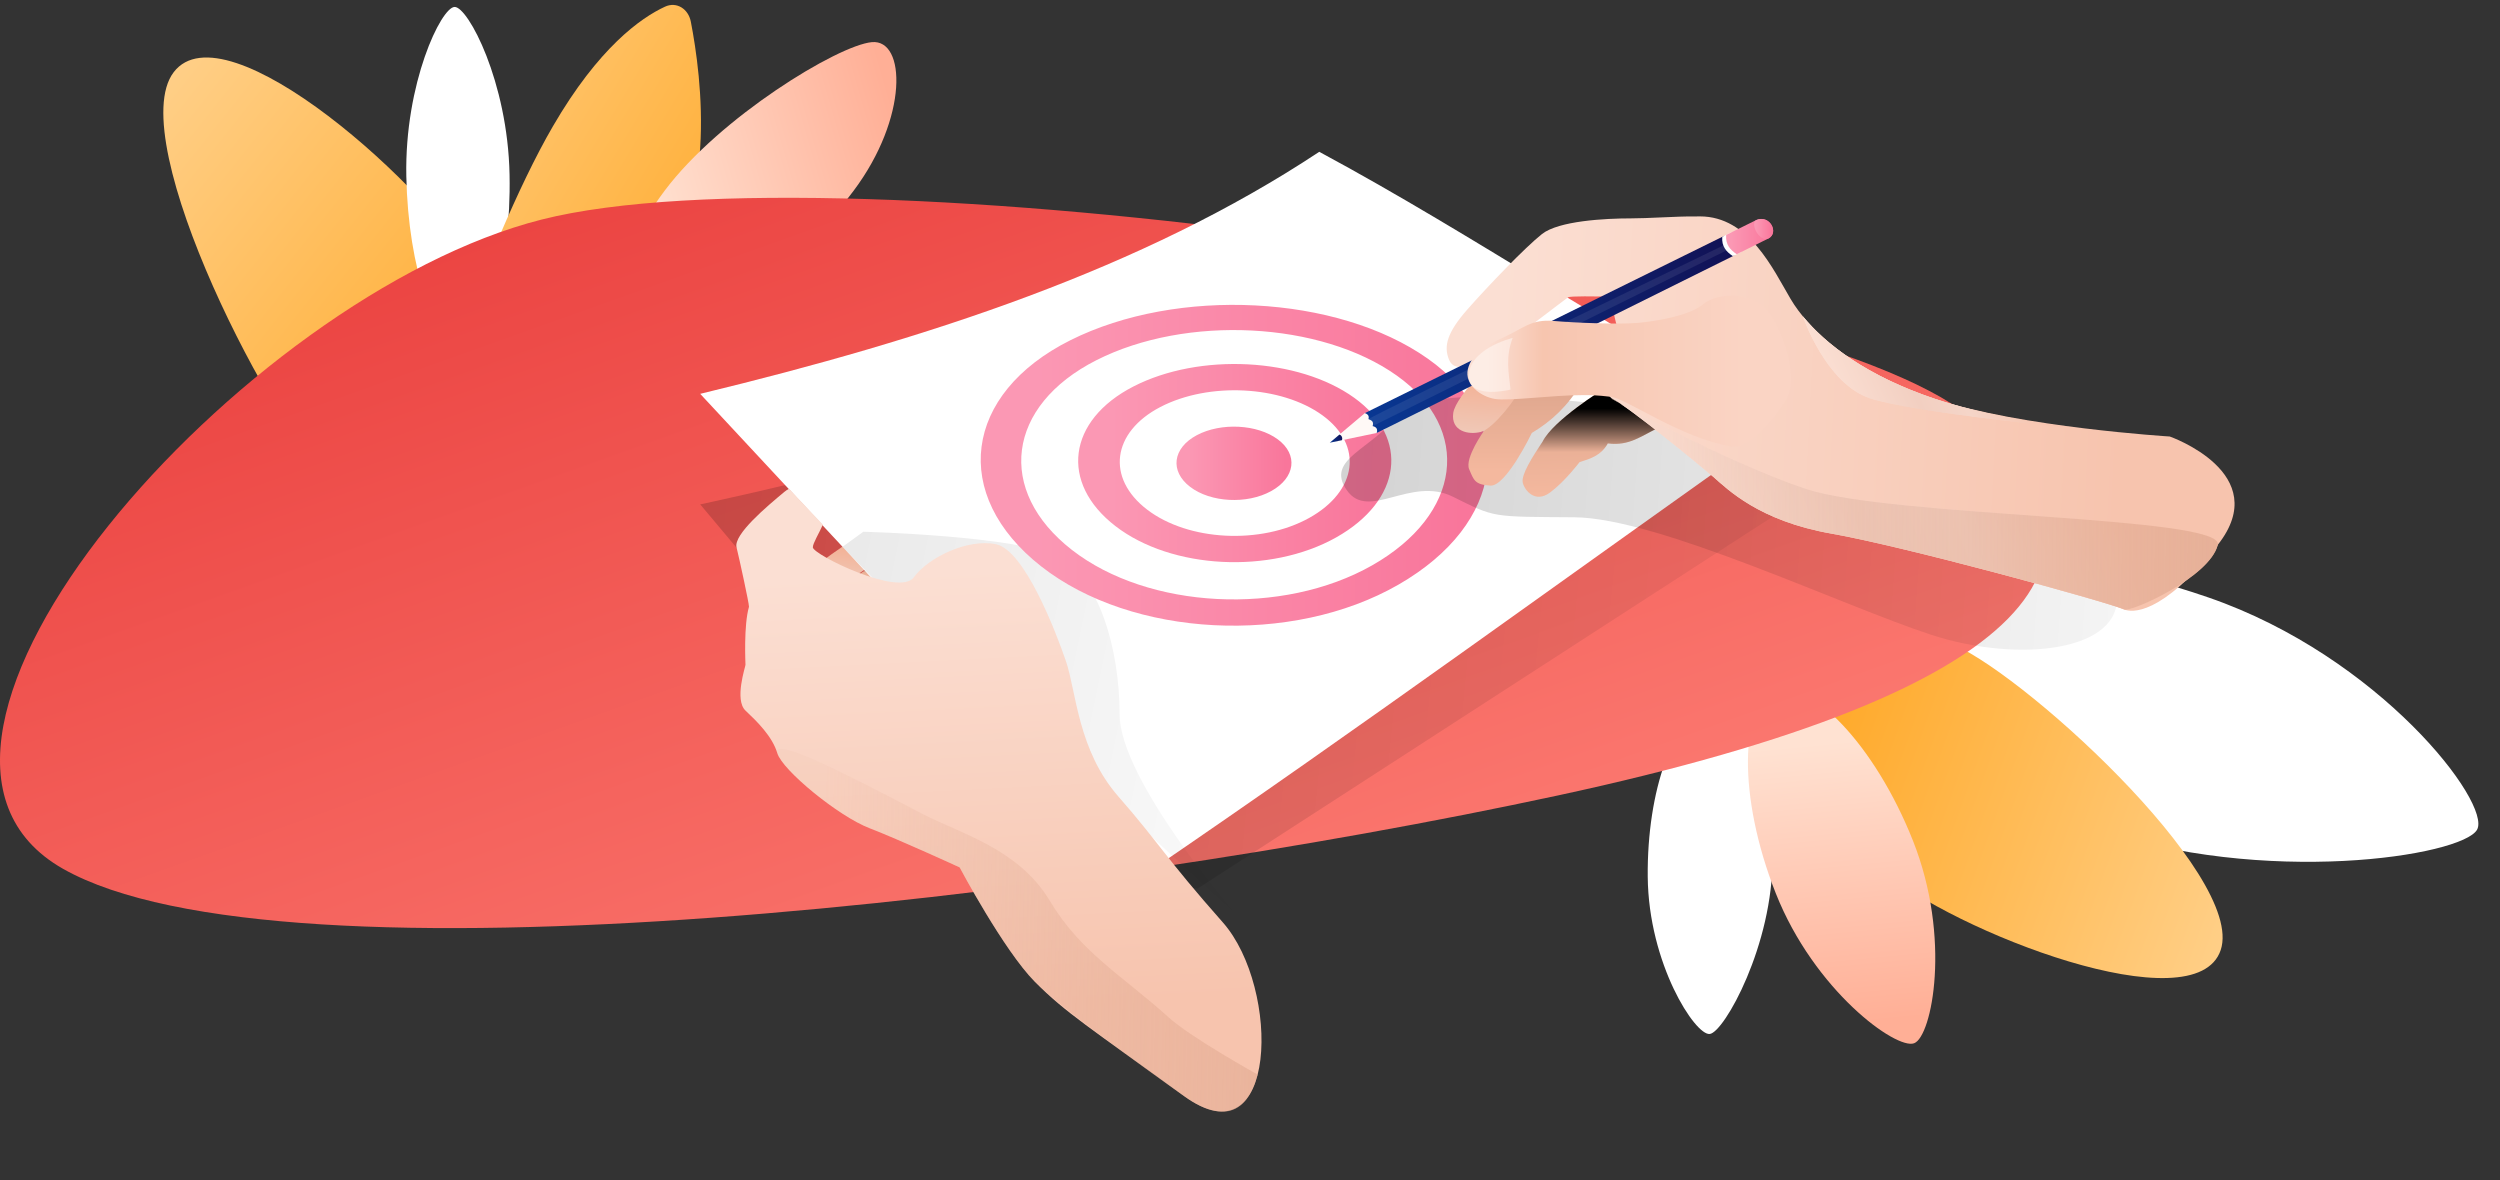 <svg width="466" height="220" fill="none" xmlns="http://www.w3.org/2000/svg"><rect width="100%" height="100%" fill="#333333" stroke="none"/><path fill-rule="evenodd" clip-rule="evenodd" d="M93.959 90.984c-6.174 3.837-20.393 8.797-31.442-.325-11.049-9.122-39.743-64.622-30.136-77.209C41.988.863 80.366 34.896 89.963 52.206c9.597 17.31 10.17 34.941 3.996 38.779Z" fill="url(#a)"/><path fill-rule="evenodd" clip-rule="evenodd" d="M75.738 32.859c.341 17.351 5.428 31.344 10.239 31.271 4.811-.073 9.345-14.213 9.005-31.564-.341-17.351-7.737-31.302-10.239-31.271-2.502.031-9.345 14.213-9.005 31.564Z" fill="#fff"/><path fill-rule="evenodd" clip-rule="evenodd" d="M75.726 91.435S89.867 46.25 103.066 23.534c8.52-14.664 16.382-20.203 20.885-22.287 2.183-1.01 4.359.425 4.818 2.787 1.963 10.099 5.48 36.505-8.377 48.325-17.326 14.779-25.078 16.091-25.078 16.091s-3.525 8.575-7.152 12.831C84.535 85.538 75.726 91.435 75.726 91.435Z" fill="url(#b)"/><path fill-rule="evenodd" clip-rule="evenodd" d="M123.018 60.217c9.726.004 25.892-11.044 36.107-24.675 10.215-13.631 9.752-28.286 3.381-27.686-6.37.6-28.387 14.042-38.603 27.673-10.215 13.631-10.612 24.684-.885 24.688Z" fill="url(#c)"/><path fill-rule="evenodd" clip-rule="evenodd" d="M343.148 112.915c-5.953 11.866 15.082 30.417 46.983 41.435 31.901 11.018 68.841 5.221 71.593.306 2.752-4.916-18.135-32.257-50.036-43.275-31.9-11.018-62.587-10.331-68.54 1.534ZM318.477 132.295c-6.418 1.005-11.495 14.952-11.34 31.151.155 16.2 8.852 29.589 11.557 29.289 2.706-.3 11.842-16.73 11.687-32.929-.156-16.199-5.485-28.516-11.904-27.511Z" fill="#fff"/><path fill-rule="evenodd" clip-rule="evenodd" d="M334.723 129.484c4.336-5.31 15.526-14.17 28.252-9.789 12.726 4.382 55.658 43.383 50.966 57.39-4.691 14.006-49.625-3.252-63.594-15.209-13.97-11.956-19.96-27.082-15.624-32.392Z" fill="url(#d)"/><path fill-rule="evenodd" clip-rule="evenodd" d="M356.597 156.761c-7.176-18.129-19.392-30.388-25.79-27.95-6.398 2.437-6.978 19.571.198 37.701 7.176 18.129 22.459 29.21 25.789 27.95 3.33-1.26 6.979-19.572-.197-37.701Z" fill="url(#e)"/><path fill-rule="evenodd" clip-rule="evenodd" d="M11.756 161.95c40.856 23.134 188.643 5.725 278.76-13.704 90.117-19.429 107.752-44.87 76.625-70.573-31.126-25.704-210.48-50.831-266.167-36.753C45.286 54.998-29.1 138.815 11.756 161.95Z" fill="url(#f)"/><path fill-rule="evenodd" clip-rule="evenodd" d="m185.303 159.32-54.786-65.305s54.518-11.496 64.832-19.693c10.313-8.197 113.729 1.393 113.729 1.393l26.964 16.954-112.834 72.984-37.905-6.333Z" fill="url(#g)" opacity=".227"/><path fill-rule="evenodd" clip-rule="evenodd" d="M152.966 104.827s3.519-2.738 6.285-4.321c2.765-1.583 5.261-2.1 6.78 0 1.52 2.1-8.425 8.001-8.425 8.001l-4.64-3.68Z" fill="url(#h)"/><path fill-rule="evenodd" clip-rule="evenodd" d="M159.818 107.303s5.236-4.005 7.348-2.457c2.111 1.549-1.118 5.26-1.118 5.26l-6.23-2.803Z" fill="url(#i)"/><path fill-rule="evenodd" clip-rule="evenodd" d="M159.818 107.303s5.236-4.005 7.348-2.457c2.111 1.549-1.118 5.26-1.118 5.26l-6.23-2.803Z" fill="url(#j)"/><path fill-rule="evenodd" clip-rule="evenodd" d="M332.776 78.737c-29.869-15.448-57.307-34.531-86.867-50.44-32.938 21.807-73.021 34.863-115.392 45.117l83.179 89.381c39.826-27.1 79.387-56.039 119.08-84.059Z" fill="#fff"/><path fill-rule="evenodd" clip-rule="evenodd" d="M230.116 170.144s-21.422-24.873-21.422-36.985c0-12.111-3.802-25.342-11.267-29.318-7.464-3.976-36.503-4.723-36.503-4.723l-3.875 2.811 10.283 10.655 62.784 57.56Z" fill="url(#k)" opacity=".1"/><path fill-rule="evenodd" clip-rule="evenodd" d="M266.114 66.835c16.834 11.87 14.395 30.739-5.447 42.145-19.842 11.407-49.657 9.878-66.595-3.415-16.938-13.293-14.499-32.163 5.447-42.146s49.761-8.454 66.595 3.416Zm-5.768 3.16c14.15 10.061 12.101 25.904-4.577 35.386-16.677 9.481-41.728 8.197-55.951-2.868-14.224-11.065-12.175-26.907 4.576-35.385 16.751-8.478 41.801-7.194 55.952 2.868Z" fill="url(#l)"/><path fill-rule="evenodd" clip-rule="evenodd" d="M252.422 74.141c10.409 7.482 8.903 19.138-3.364 26.036-12.268 6.897-30.685 5.952-41.137-2.11-10.452-8.062-8.945-19.719 3.364-26.035 12.31-6.317 30.728-5.372 41.137 2.11Zm-5.92 3.271c7.647 5.554 6.541 14.12-2.47 19.131-9.012 5.012-22.535 4.317-30.206-1.55-7.67-5.868-6.564-14.433 2.471-19.131 9.035-4.698 22.558-4.004 30.205 1.55Z" fill="url(#m)"/><path fill-rule="evenodd" clip-rule="evenodd" d="M236.95 91.538c4.508-2.491 5.061-6.806 1.235-9.637-3.826-2.832-10.588-3.182-15.102-.781-4.515 2.401-5.068 6.715-1.236 9.637 3.833 2.922 10.595 3.272 15.103.781Z" fill="url(#n)"/><path fill-rule="evenodd" clip-rule="evenodd" d="M251.029 91.354c4.061 5.855 11.884-2.695 19.81 1.245 7.925 3.94 7.018 3.704 22.64 3.822 15.622.118 50.064 16.537 66.482 21.9 16.419 5.364 35.637 3.049 34.613-7.562-1.024-10.612-60.582-24.674-71.753-30.057-11.17-5.383-57.366-10.194-62.186-3.525-4.82 6.669-13.667 8.321-9.606 14.176Z" fill="url(#o)" opacity=".227"/><path fill-rule="evenodd" clip-rule="evenodd" d="M287.525 82.34c-1.849 2.755-4.046 6.208-3.676 7.66.371 1.452 2.308 3.827 5.038 1.837 2.731-1.989 5.551-5.701 5.551-5.701 1.998-.622 4.006-1.221 5.26-3.483 4.018.542 6.314-1.456 9.402-2.894l-10.184-7.228s-9.379 5.769-11.391 9.809Z" fill="url(#p)"/><path fill-rule="evenodd" clip-rule="evenodd" d="M287.525 82.34c-1.849 2.755-4.046 6.208-3.676 7.66.371 1.452 2.308 3.827 5.038 1.837 2.731-1.989 5.551-5.701 5.551-5.701 1.998-.622 4.006-1.221 5.26-3.483 4.018.542 6.314-1.456 9.402-2.894l-10.184-7.228s-9.379 5.769-11.391 9.809Z" fill="url(#q)"/><path fill-rule="evenodd" clip-rule="evenodd" d="M276.625 80.29s-3.656 5.113-2.774 7.173c.882 2.059 1.04 2.874 3.957 3.059 2.918.185 7.721-9.819 7.721-9.819 3.623-2.155 6.803-5.076 9.232-9.294H283.46l-6.835 8.881Z" fill="url(#r)"/><path fill-rule="evenodd" clip-rule="evenodd" d="M319.367 88.889c-2.609-2.269-15.64-12.954-18.762-14.511s.719-13.839.719-13.839-.719-2.364-.719-4.364c0-.249.009-.538.026-.857-3.32-.085-7.941-.155-8.352.103-.647.407-14.781 11.512-16.773 12.103-.268.08-.546.172-.829.265-1.811.598-3.8 1.256-4.619-.845-.947-2.428-.341-4.939 3.457-9.259 3.797-4.319 10.803-11.608 13.913-14.063 3.11-2.455 11.752-2.917 16.592-2.917 1.576 0 3.538-.087 5.545-.177 2.377-.106 4.818-.215 6.758-.185.18-.005.362-.007.545-.007 9.154 0 13.61 9.825 16.907 15.396 3.297 5.571 11.221 13.381 26.987 18.645 15.765 5.264 43.68 6.987 43.68 6.987s19.502 6.824 8.952 20.201c-10.55 13.377-16.164 12.581-17.421 12.043-3.565-1.527-41.117-11.791-54.608-14.149-13.49-2.358-19.39-8.302-21.998-10.571Z" fill="url(#s)"/><path fill-rule="evenodd" clip-rule="evenodd" d="M348.587 74.25c8.282 2.739 41.827 6.027 35.755 5.209-9.348-1.26-17.208-2.953-23.58-5.081-12.896-4.306-20.546-10.316-24.707-15.41 0 0 4.251 12.543 12.532 15.282Z" fill="url(#t)"/><path fill-rule="evenodd" clip-rule="evenodd" d="M348.587 74.25c8.282 2.739 41.827 6.027 35.755 5.209-9.348-1.26-17.208-2.953-23.58-5.081-12.896-4.306-20.546-10.316-24.707-15.41 0 0 4.251 12.543 12.532 15.282Z" fill="url(#u)"/><path fill-rule="evenodd" clip-rule="evenodd" d="M300.605 74.378c3.122 1.557 16.153 12.242 18.761 14.511 2.609 2.269 8.509 8.213 21.999 10.571 13.49 2.358 51.043 12.622 54.608 14.148 1.257.538 15.915-6.004 17.421-12.042 1.342-5.384-61-5.16-76.766-10.424-15.766-5.264-39.145-18.321-36.023-16.764Z" fill="url(#v)"/><path fill-rule="evenodd" clip-rule="evenodd" d="M300.605 74.378c3.122 1.557 16.153 12.242 18.761 14.511 2.609 2.269 8.509 8.213 21.999 10.571 13.49 2.358 51.043 12.622 54.608 14.148 1.257.538 15.915-6.004 17.421-12.042 1.342-5.384-61-5.16-76.766-10.424-15.766-5.264-39.145-18.321-36.023-16.764Z" fill="url(#w)"/><path fill-rule="evenodd" clip-rule="evenodd" d="M279.513 66.052s-8.165 7.571-8.63 10.944c-.464 3.373 2.811 4.126 5.16 3.509 2.348-.618 7.013-6.669 7.387-8.312.373-1.644-3.917-6.141-3.917-6.141Z" fill="url(#x)"/><path fill-rule="evenodd" clip-rule="evenodd" d="m254.419 76.997-6.547 5.525 8.75-1.82 1.23-.943-2.561-2.763h-.872Z" fill="#FFF9F6"/><path fill-rule="evenodd" clip-rule="evenodd" d="m254.42 76.997 66.99-33.041 1.862 3.655-66.65 33.091c.24-.798-.136-1.131-.758-1.277.27-.972-.306-1.079-.773-1.3.075-.413.122-.823-.671-1.128Z" fill="url(#y)"/><path fill-rule="evenodd" clip-rule="evenodd" d="m328.076 42.439.553.858-72.766 36.129c.27-.972-.306-1.079-.773-1.3.075-.413 72.986-35.687 72.986-35.687Z" fill="#fff" fill-opacity=".082"/><path fill-rule="evenodd" clip-rule="evenodd" d="m321.031 44.143 1.717-.847 1.976 3.594-1.716.852c-1.206-.795-2.131-1.799-1.977-3.599Z" fill="#fff"/><path fill-rule="evenodd" clip-rule="evenodd" d="m321.758 43.788 5.593-2.763c2.488-1.097 4.328 2.339 2.299 3.419l-5.915 2.943c-1.206-.795-2.131-1.799-1.977-3.599Z" fill="url(#z)"/><path fill-rule="evenodd" clip-rule="evenodd" d="M327.351 41.026c2.488-1.097 4.327 2.339 2.298 3.419-1.658.779-3.52-2.781-2.298-3.419Z" fill="url(#A)"/><path fill-rule="evenodd" clip-rule="evenodd" d="M273.613 68.803c.684-2.833 3.351-4.427 6.81-5.996 3.46-1.569 4.984-3.348 9.145-2.984 4.161.364 12.176.67 15.687.364 3.511-.306 9.707-1.357 12.191-3.468 2.483-2.111 9.811-2.917 12.934 2.489 3.123 5.406 4.48 12.028 2.627 15.16-1.852 3.132-6.852 9.441-10.275 8.869-9.385-1.569-19.511-8.917-22.452-9.269-2.619-.314-3.731-.317-5.207-.317-5.921 0-13.693 1.139-16.39.717-2.697-.422-5.754-2.732-5.07-5.565Z" fill="url(#B)"/><path fill-rule="evenodd" clip-rule="evenodd" d="M281.957 62.993c-1.395 3.686-.7 6.585-.396 9.631 0 0-7.261 1.798-7.739-2.037-.507-5.524 8.135-7.594 8.135-7.594Z" fill="#FFF9F6" opacity=".521"/><path fill-rule="evenodd" clip-rule="evenodd" d="m249.664 81.01-1.792 1.512 2.258-.47c.177-.393-.043-.937-.466-1.043Z" fill="url(#C)"/><path fill-rule="evenodd" clip-rule="evenodd" d="M227.939 171.94c-10.827-12.244-11.917-14.839-19.477-23.477-7.559-8.637-7.844-19.562-9.771-25.22-1.928-5.658-7.743-20.673-13.008-21.793-5.265-1.12-12.661 2.462-15.349 6.163-2.687 3.701-18.822-4.242-18.822-5.595 0-.741 1.156-2.61 1.872-4.223l-6.303-6.687c-.294.145-.591.339-.888.587-3.232 2.691-9.483 7.922-8.903 10.323.581 2.402 2.322 10.381 2.322 11.082-1.011 3.453-.655 10.512-.655 10.83 0 .318-2.107 6.526 0 8.519 2.108 1.993 4.986 4.776 5.937 7.953.951 3.177 11.345 11.705 17.124 13.944 5.779 2.238 16.861 7.335 16.861 7.335s8.218 15.464 14.015 21.316c5.797 5.851 10.268 8.558 27.79 21.296 17.521 12.739 18.082-20.108 7.255-32.353Z" fill="url(#D)"/><path fill-rule="evenodd" clip-rule="evenodd" d="M171.963 151.714c-15.122-7.89-28.02-14.488-27.069-11.312.951 3.177 11.345 11.706 17.124 13.944 5.779 2.238 16.861 7.336 16.861 7.336s8.218 15.463 14.015 21.315c5.797 5.851 27.79 21.297 27.79 21.297 8.895 6.275 12.311 1.304 13.741-3.995 0 0-12.411-6.893-16.515-10.596-8.8-7.94-16.429-12.113-22.241-21.818-5.811-9.705-16.764-12.549-23.706-16.171Z" fill="url(#E)" opacity=".8"/><defs><linearGradient id="a" x1="30.445" y1="10.719" x2="113.332" y2="76.512" gradientUnits="userSpaceOnUse"><stop stop-color="#FFD08A"/><stop offset="1" stop-color="#FFA41C"/></linearGradient><linearGradient id="b" x1="75.726" y1="0" x2="156.456" y2="48.506" gradientUnits="userSpaceOnUse"><stop stop-color="#FFD08A"/><stop offset="1" stop-color="#FFA41C"/></linearGradient><linearGradient id="c" x1="118.047" y1="30.796" x2="166.591" y2="16.84" gradientUnits="userSpaceOnUse"><stop stop-color="#FFE2D2"/><stop offset=".981" stop-color="#FFAF96"/></linearGradient><linearGradient id="d" x1="416.523" y1="178.836" x2="322.869" y2="145.461" gradientUnits="userSpaceOnUse"><stop stop-color="#FFD08A"/><stop offset="1" stop-color="#FFA41C"/></linearGradient><linearGradient id="e" x1="349.218" y1="137.534" x2="354.378" y2="190.98" gradientUnits="userSpaceOnUse"><stop stop-color="#FFE2D2"/><stop offset=".981" stop-color="#FFAF96"/></linearGradient><linearGradient id="f" x1="0" y1="36.868" x2="86.206" y2="278.359" gradientUnits="userSpaceOnUse"><stop stop-color="#E83A39"/><stop offset="1" stop-color="#FF857B"/></linearGradient><linearGradient id="g" x1="405.572" y1="181.735" x2="38.081" y2="145.376" gradientUnits="userSpaceOnUse"><stop stop-opacity="0"/><stop offset="1"/></linearGradient><linearGradient id="h" x1="161.015" y1="102.645" x2="160.196" y2="109.412" gradientUnits="userSpaceOnUse"><stop stop-color="#F3B297"/><stop offset="1" stop-color="#EFCBBB"/></linearGradient><linearGradient id="i" x1="165.095" y1="104.94" x2="164.287" y2="109.517" gradientUnits="userSpaceOnUse"><stop stop-color="#E0A88F"/><stop offset="1" stop-color="#F4B89E"/></linearGradient><linearGradient id="j" x1="163.848" y1="107.27" x2="164.315" y2="105.071" gradientUnits="userSpaceOnUse"><stop stop-opacity="0"/><stop offset="1"/></linearGradient><linearGradient id="k" x1="254.834" y1="182.153" x2="124.187" y2="155.001" gradientUnits="userSpaceOnUse"><stop stop-opacity="0"/><stop offset="1"/></linearGradient><linearGradient id="l" x1="192.598" y1="86.728" x2="272.677" y2="86.728" gradientUnits="userSpaceOnUse"><stop stop-color="#FB98B4"/><stop offset="1" stop-color="#F9769B"/></linearGradient><linearGradient id="m" x1="207.018" y1="86.32" x2="256.484" y2="86.32" gradientUnits="userSpaceOnUse"><stop stop-color="#FB98B4"/><stop offset="1" stop-color="#F9769B"/></linearGradient><linearGradient id="n" x1="221.519" y1="86.362" x2="239.68" y2="86.362" gradientUnits="userSpaceOnUse"><stop stop-color="#FB98B4"/><stop offset="1" stop-color="#F9769B"/></linearGradient><linearGradient id="o" x1="443.54" y1="129.083" x2="184.947" y2="111.047" gradientUnits="userSpaceOnUse"><stop stop-opacity="0"/><stop offset="1"/></linearGradient><linearGradient id="p" x1="298.819" y1="75.098" x2="299.335" y2="91.843" gradientUnits="userSpaceOnUse"><stop stop-color="#E0A88F"/><stop offset="1" stop-color="#F4B89E"/></linearGradient><linearGradient id="q" x1="296.454" y1="84.25" x2="296.454" y2="76.145" gradientUnits="userSpaceOnUse"><stop stop-opacity="0"/><stop offset="1"/></linearGradient><linearGradient id="r" x1="275.53" y1="73.374" x2="275.53" y2="87.703" gradientUnits="userSpaceOnUse"><stop stop-color="#E0A88F"/><stop offset="1" stop-color="#F4B89E"/></linearGradient><linearGradient id="s" x1="395.961" y1="77.093" x2="278.967" y2="71.227" gradientUnits="userSpaceOnUse"><stop stop-color="#F7C4AE"/><stop offset="1" stop-color="#FBDFD3"/></linearGradient><linearGradient id="t" x1="375.881" y1="65.548" x2="344.931" y2="79.586" gradientUnits="userSpaceOnUse"><stop stop-color="#F7C4AE"/><stop offset=".372" stop-color="#F5D5C8"/><stop offset=".604" stop-color="#F2CFC1"/><stop offset="1" stop-color="#FBDFD3"/></linearGradient><linearGradient id="u" x1="375.881" y1="65.548" x2="344.931" y2="79.586" gradientUnits="userSpaceOnUse"><stop stop-color="#F7C4AE"/><stop offset=".372" stop-color="#F5D5C8"/><stop offset=".604" stop-color="#F2CFC1"/><stop offset="1" stop-color="#FBDFD3"/></linearGradient><linearGradient id="v" x1="392.208" y1="86.821" x2="320.802" y2="113.64" gradientUnits="userSpaceOnUse"><stop stop-color="#F7C4AE"/><stop offset=".372" stop-color="#F5D5C8"/><stop offset=".604" stop-color="#F2CFC1"/><stop offset="1" stop-color="#FBDFD3"/></linearGradient><linearGradient id="w" x1="465.978" y1="113.64" x2="310.283" y2="112.084" gradientUnits="userSpaceOnUse"><stop stop-color="#E0A88F"/><stop offset="1" stop-color="#E0A88F" stop-opacity=".105"/></linearGradient><linearGradient id="x" x1="278.495" y1="71.555" x2="277.717" y2="82.115" gradientUnits="userSpaceOnUse"><stop stop-color="#F3B297"/><stop offset="1" stop-color="#EFCBBB"/></linearGradient><linearGradient id="y" x1="189.791" y1="102.208" x2="332.543" y2="36.562" gradientUnits="userSpaceOnUse"><stop stop-color="#005ACA"/><stop offset="1" stop-color="#130B4B"/></linearGradient><linearGradient id="z" x1="322.65" y1="44.1" x2="330.089" y2="44.1" gradientUnits="userSpaceOnUse"><stop stop-color="#FB98B4"/><stop offset="1" stop-color="#F9769B"/></linearGradient><linearGradient id="A" x1="327.326" y1="42.684" x2="330.343" y2="42.684" gradientUnits="userSpaceOnUse"><stop stop-color="#FB98B4"/><stop offset="1" stop-color="#F9769B"/></linearGradient><linearGradient id="B" x1="325.282" y1="66.943" x2="277.338" y2="66.943" gradientUnits="userSpaceOnUse"><stop stop-color="#FAD4C4"/><stop offset=".785" stop-color="#F7C5AF"/><stop offset="1" stop-color="#FBDFD3"/></linearGradient><linearGradient id="C" x1="245.696" y1="83.408" x2="250.504" y2="80.706" gradientUnits="userSpaceOnUse"><stop stop-color="#005ACA"/><stop offset="1" stop-color="#130B4B"/></linearGradient><linearGradient id="D" x1="178.454" y1="188.259" x2="174.32" y2="106.552" gradientUnits="userSpaceOnUse"><stop stop-color="#F7C4AE"/><stop offset="1" stop-color="#FBDFD3"/></linearGradient><linearGradient id="E" x1="276.06" y1="207.225" x2="152.734" y2="204.554" gradientUnits="userSpaceOnUse"><stop stop-color="#E0A88F"/><stop offset="1" stop-color="#E0A88F" stop-opacity=".105"/></linearGradient></defs></svg>